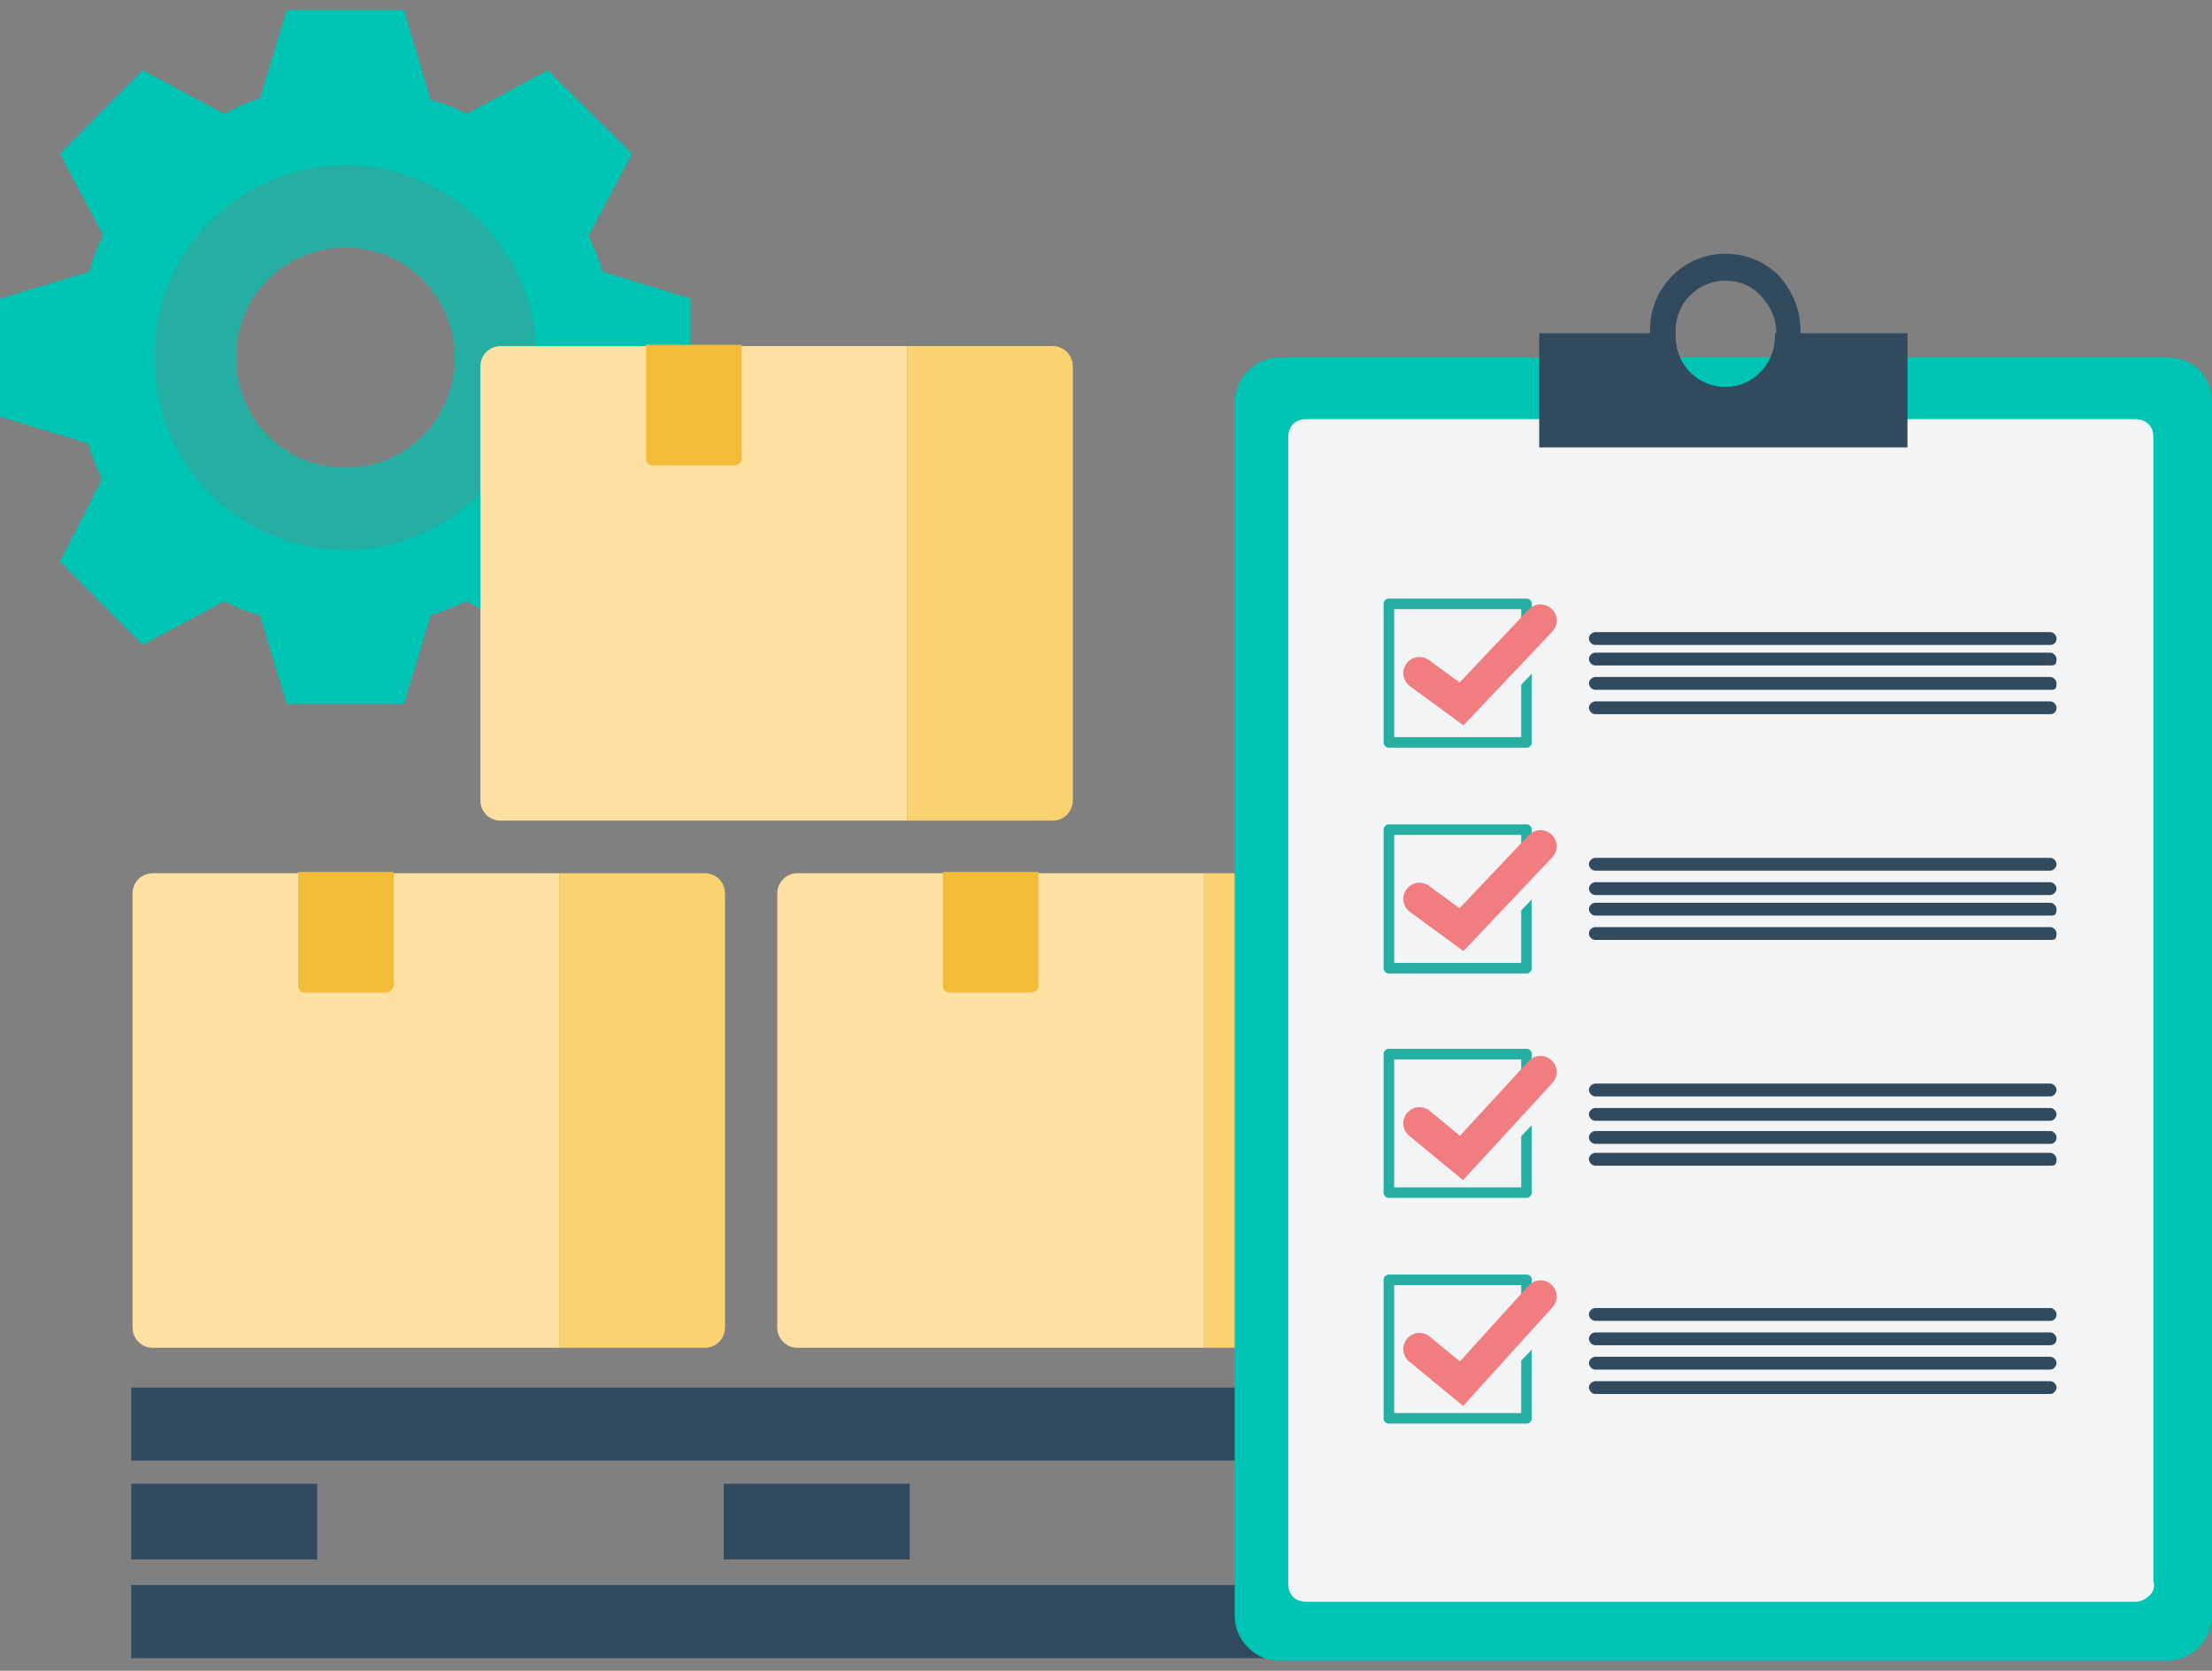 <svg width="98" height="74" viewBox="0 0 98 74" fill="none" xmlns="http://www.w3.org/2000/svg">
<rect x="0" y="0" width="98" height="74" fill="#808080" stroke="none"/>
<g clip-path="url(#clip0)">
<path d="M30.597 18.452V13.226L26.702 12.033C26.532 11.465 26.306 10.954 26.081 10.443L28 6.807L24.274 3.114L20.661 5.046C20.153 4.762 19.645 4.591 19.081 4.421L17.895 0.444H12.702L11.516 4.364C10.952 4.535 10.444 4.762 9.935 5.046L6.323 3.114L2.653 6.807L4.573 10.443C4.29 10.954 4.121 11.465 3.952 12.033L0 13.226V18.452L3.895 19.645C4.065 20.157 4.29 20.725 4.516 21.236L2.653 24.872L6.323 28.564L9.935 26.633C10.444 26.917 10.952 27.087 11.516 27.258L12.702 31.177H17.895L19.081 27.258C19.589 27.087 20.153 26.86 20.661 26.633L24.274 28.564L27.944 24.872L26.024 21.236C26.306 20.725 26.476 20.213 26.645 19.645L30.597 18.452ZM15.298 20.725C12.589 20.725 10.444 18.509 10.444 15.839C10.444 13.113 12.645 10.954 15.298 10.954C18.008 10.954 20.153 13.169 20.153 15.839C20.153 18.566 18.008 20.725 15.298 20.725Z" fill="#00C4B3"/>
<path d="M15.298 7.318C10.613 7.318 6.831 11.124 6.831 15.839C6.831 20.554 10.613 24.36 15.298 24.36C19.984 24.36 23.766 20.554 23.766 15.839C23.766 11.124 19.984 7.318 15.298 7.318ZM15.298 20.725C12.589 20.725 10.444 18.509 10.444 15.839C10.444 13.113 12.645 10.954 15.298 10.954C18.008 10.954 20.153 13.169 20.153 15.839C20.153 18.566 18.008 20.725 15.298 20.725Z" fill="#26AEA3"/>
<path d="M40.194 36.347H22.186C21.677 36.347 21.282 35.95 21.282 35.438V16.238C21.282 15.726 21.677 15.329 22.186 15.329H40.194V36.347Z" fill="#FFE0A3"/>
<path d="M32.516 20.611H28.903C28.734 20.611 28.621 20.497 28.621 20.327V15.271H32.855V20.327C32.855 20.497 32.686 20.611 32.516 20.611Z" fill="#F2BC36"/>
<path d="M40.193 36.347H46.629C47.137 36.347 47.532 35.949 47.532 35.438V16.237C47.532 15.726 47.137 15.328 46.629 15.328H40.193V36.347Z" fill="#FAD26F"/>
<path d="M24.782 59.695H6.774C6.266 59.695 5.871 59.298 5.871 58.786V39.585C5.871 39.074 6.266 38.676 6.774 38.676H24.782V59.695Z" fill="#FFE0A3"/>
<path d="M17.105 43.959H13.492C13.323 43.959 13.21 43.845 13.21 43.675V38.619H17.444V43.675C17.387 43.845 17.274 43.959 17.105 43.959Z" fill="#F2BC36"/>
<path d="M24.782 59.695H31.218C31.726 59.695 32.121 59.297 32.121 58.786V39.585C32.121 39.074 31.726 38.676 31.218 38.676H24.782V59.695Z" fill="#FAD26F"/>
<path d="M53.347 59.695H35.339C34.831 59.695 34.435 59.298 34.435 58.786V39.585C34.435 39.074 34.831 38.676 35.339 38.676H53.347V59.695Z" fill="#FFE0A3"/>
<path d="M45.67 43.959H42.057C41.887 43.959 41.774 43.845 41.774 43.675V38.619H46.008V43.675C46.008 43.845 45.839 43.959 45.67 43.959Z" fill="#F2BC36"/>
<path d="M53.347 59.695H59.782C60.29 59.695 60.685 59.297 60.685 58.786V39.585C60.685 39.074 60.29 38.676 59.782 38.676H53.347V59.695Z" fill="#FAD26F"/>
<path d="M66.387 61.456H5.814V64.694H66.387V61.456Z" fill="#324A5E"/>
<path d="M66.387 70.204H5.814V73.442H66.387V70.204Z" fill="#324A5E"/>
<path d="M14.056 65.716H5.814V69.068H14.056V65.716Z" fill="#324A5E"/>
<path d="M66.387 65.716H58.145V69.068H66.387V65.716Z" fill="#324A5E"/>
<path d="M40.306 65.716H32.065V69.068H40.306V65.716Z" fill="#324A5E"/>
<path d="M98 17.828V71.567C98 72.647 97.097 73.556 96.024 73.556H56.678C55.605 73.556 54.702 72.647 54.702 71.567V17.828C54.702 16.748 55.605 15.839 56.678 15.839H96.024C97.097 15.839 98 16.578 98 17.828Z" fill="#00C4B3"/>
<path d="M94.613 70.942H57.863C57.411 70.942 57.073 70.658 57.073 70.147V19.361C57.073 18.907 57.355 18.566 57.863 18.566H94.613C95.065 18.566 95.403 18.85 95.403 19.361V70.034C95.573 70.488 95.065 70.942 94.613 70.942Z" fill="#F3F4F6"/>
<path d="M67.629 26.746H61.532V32.882H67.629V26.746Z" stroke="#26AEA3" stroke-width="0.467" stroke-miterlimit="10" stroke-linecap="round" stroke-linejoin="round"/>
<path d="M63.339 30.098L65.145 31.632L68.702 27.939" stroke="#F3F4F6" stroke-width="1.43" stroke-miterlimit="10" stroke-linecap="round"/>
<path d="M62.887 29.814L64.75 31.177L68.25 27.485" stroke="#F27D80" stroke-width="1.43" stroke-miterlimit="10" stroke-linecap="round"/>
<path d="M90.831 28.564H70.677C70.508 28.564 70.395 28.394 70.395 28.28C70.395 28.11 70.564 27.996 70.677 27.996H90.831C91 27.996 91.113 28.166 91.113 28.28C91.113 28.451 91 28.564 90.831 28.564Z" fill="#324A5E"/>
<path d="M90.831 29.473H70.677C70.508 29.473 70.395 29.303 70.395 29.189C70.395 29.019 70.564 28.905 70.677 28.905H90.831C91 28.905 91.113 29.076 91.113 29.189C91.113 29.473 91 29.473 90.831 29.473Z" fill="#324A5E"/>
<path d="M90.831 30.552H70.677C70.508 30.552 70.395 30.382 70.395 30.268C70.395 30.098 70.564 29.984 70.677 29.984H90.831C91 29.984 91.113 30.155 91.113 30.268C91.113 30.552 91 30.552 90.831 30.552Z" fill="#324A5E"/>
<path d="M90.831 31.632H70.677C70.508 31.632 70.395 31.461 70.395 31.348C70.395 31.177 70.564 31.064 70.677 31.064H90.831C91 31.064 91.113 31.234 91.113 31.348C91.113 31.518 91 31.632 90.831 31.632Z" fill="#324A5E"/>
<path d="M67.629 36.744H61.532V42.88H67.629V36.744Z" stroke="#26AEA3" stroke-width="0.467" stroke-miterlimit="10" stroke-linecap="round" stroke-linejoin="round"/>
<path d="M63.339 40.096L65.145 41.63L68.702 37.937" stroke="#F3F4F6" stroke-width="1.43" stroke-miterlimit="10" stroke-linecap="round"/>
<path d="M62.887 39.812L64.75 41.175L68.25 37.483" stroke="#F27D80" stroke-width="1.43" stroke-miterlimit="10" stroke-linecap="round"/>
<path d="M90.831 38.562H70.677C70.508 38.562 70.395 38.392 70.395 38.278C70.395 38.108 70.564 37.994 70.677 37.994H90.831C91 37.994 91.113 38.165 91.113 38.278C91.113 38.392 91 38.562 90.831 38.562Z" fill="#324A5E"/>
<path d="M90.831 39.642H70.677C70.508 39.642 70.395 39.471 70.395 39.358C70.395 39.187 70.564 39.074 70.677 39.074H90.831C91 39.074 91.113 39.244 91.113 39.358C91.113 39.471 91 39.642 90.831 39.642Z" fill="#324A5E"/>
<path d="M90.831 40.551H70.677C70.508 40.551 70.395 40.38 70.395 40.267C70.395 40.096 70.564 39.983 70.677 39.983H90.831C91 39.983 91.113 40.153 91.113 40.267C91.113 40.551 91 40.551 90.831 40.551Z" fill="#324A5E"/>
<path d="M90.831 41.63H70.677C70.508 41.63 70.395 41.459 70.395 41.346C70.395 41.175 70.564 41.062 70.677 41.062H90.831C91 41.062 91.113 41.232 91.113 41.346C91.113 41.63 91 41.63 90.831 41.63Z" fill="#324A5E"/>
<path d="M67.629 46.686H61.532V52.821H67.629V46.686Z" stroke="#26AEA3" stroke-width="0.467" stroke-miterlimit="10" stroke-linecap="round" stroke-linejoin="round"/>
<path d="M63.339 50.208L65.145 51.628L68.702 47.935" stroke="#F3F4F6" stroke-width="1.43" stroke-miterlimit="10" stroke-linecap="round"/>
<path d="M62.887 49.753L64.75 51.287L68.25 47.481" stroke="#F27D80" stroke-width="1.43" stroke-miterlimit="10" stroke-linecap="round"/>
<path d="M90.831 48.56H70.677C70.508 48.56 70.395 48.39 70.395 48.276C70.395 48.106 70.564 47.992 70.677 47.992H90.831C91 47.992 91.113 48.163 91.113 48.276C91.113 48.39 91 48.56 90.831 48.56Z" fill="#324A5E"/>
<path d="M90.831 49.64H70.677C70.508 49.64 70.395 49.469 70.395 49.356C70.395 49.185 70.564 49.072 70.677 49.072H90.831C91 49.072 91.113 49.242 91.113 49.356C91.113 49.469 91 49.64 90.831 49.64Z" fill="#324A5E"/>
<path d="M90.831 50.662H70.677C70.508 50.662 70.395 50.492 70.395 50.378C70.395 50.208 70.564 50.094 70.677 50.094H90.831C91 50.094 91.113 50.265 91.113 50.378C91.113 50.549 91 50.662 90.831 50.662Z" fill="#324A5E"/>
<path d="M90.831 51.628H70.677C70.508 51.628 70.395 51.458 70.395 51.344C70.395 51.173 70.564 51.06 70.677 51.06H90.831C91 51.06 91.113 51.23 91.113 51.344C91.113 51.628 91 51.628 90.831 51.628Z" fill="#324A5E"/>
<path d="M67.629 56.684H61.532V62.819H67.629V56.684Z" stroke="#26AEA3" stroke-width="0.467" stroke-miterlimit="10" stroke-linecap="round" stroke-linejoin="round"/>
<path d="M63.339 60.206L65.145 61.569L68.702 57.877" stroke="#F3F4F6" stroke-width="1.43" stroke-miterlimit="10" stroke-linecap="round"/>
<path d="M62.887 59.751L64.75 61.285L68.25 57.422" stroke="#F27D80" stroke-width="1.43" stroke-miterlimit="10" stroke-linecap="round"/>
<path d="M90.831 58.502H70.677C70.508 58.502 70.395 58.331 70.395 58.218C70.395 58.047 70.564 57.934 70.677 57.934H90.831C91 57.934 91.113 58.104 91.113 58.218C91.113 58.388 91 58.502 90.831 58.502Z" fill="#324A5E"/>
<path d="M90.831 59.581H70.677C70.508 59.581 70.395 59.411 70.395 59.297C70.395 59.127 70.564 59.013 70.677 59.013H90.831C91 59.013 91.113 59.183 91.113 59.297C91.113 59.467 91 59.581 90.831 59.581Z" fill="#324A5E"/>
<path d="M90.831 60.66H70.677C70.508 60.66 70.395 60.49 70.395 60.376C70.395 60.206 70.564 60.092 70.677 60.092H90.831C91 60.092 91.113 60.263 91.113 60.376C91.113 60.49 91 60.66 90.831 60.66Z" fill="#324A5E"/>
<path d="M90.831 61.74H70.677C70.508 61.74 70.395 61.569 70.395 61.456C70.395 61.285 70.564 61.172 70.677 61.172H90.831C91 61.172 91.113 61.342 91.113 61.456C91.113 61.569 91 61.74 90.831 61.74Z" fill="#324A5E"/>
<path d="M84.508 14.76V19.816H68.193V14.76H74.234V14.93C74.234 16.18 75.25 17.146 76.435 17.146C77.677 17.146 78.637 16.123 78.637 14.93V14.76H84.508Z" fill="#324A5E"/>
<path d="M78.806 12.204C78.185 11.579 77.338 11.238 76.435 11.238C74.572 11.238 73.105 12.772 73.105 14.589V14.987C73.105 16.862 74.629 18.339 76.435 18.339C78.298 18.339 79.766 16.805 79.766 14.987V14.589C79.766 13.681 79.371 12.829 78.806 12.204ZM78.637 14.93C78.637 16.18 77.621 17.146 76.435 17.146C75.193 17.146 74.234 16.123 74.234 14.93V14.646C74.234 13.396 75.25 12.431 76.435 12.431C77.056 12.431 77.621 12.658 78.016 13.113C78.411 13.51 78.693 14.078 78.693 14.703V14.93H78.637Z" fill="#324A5E"/>
</g>
<defs>
<clipPath id="clip0">
<rect width="98" height="73.111" fill="white" transform="translate(0 0.444)"/>
</clipPath>
</defs>
</svg>
